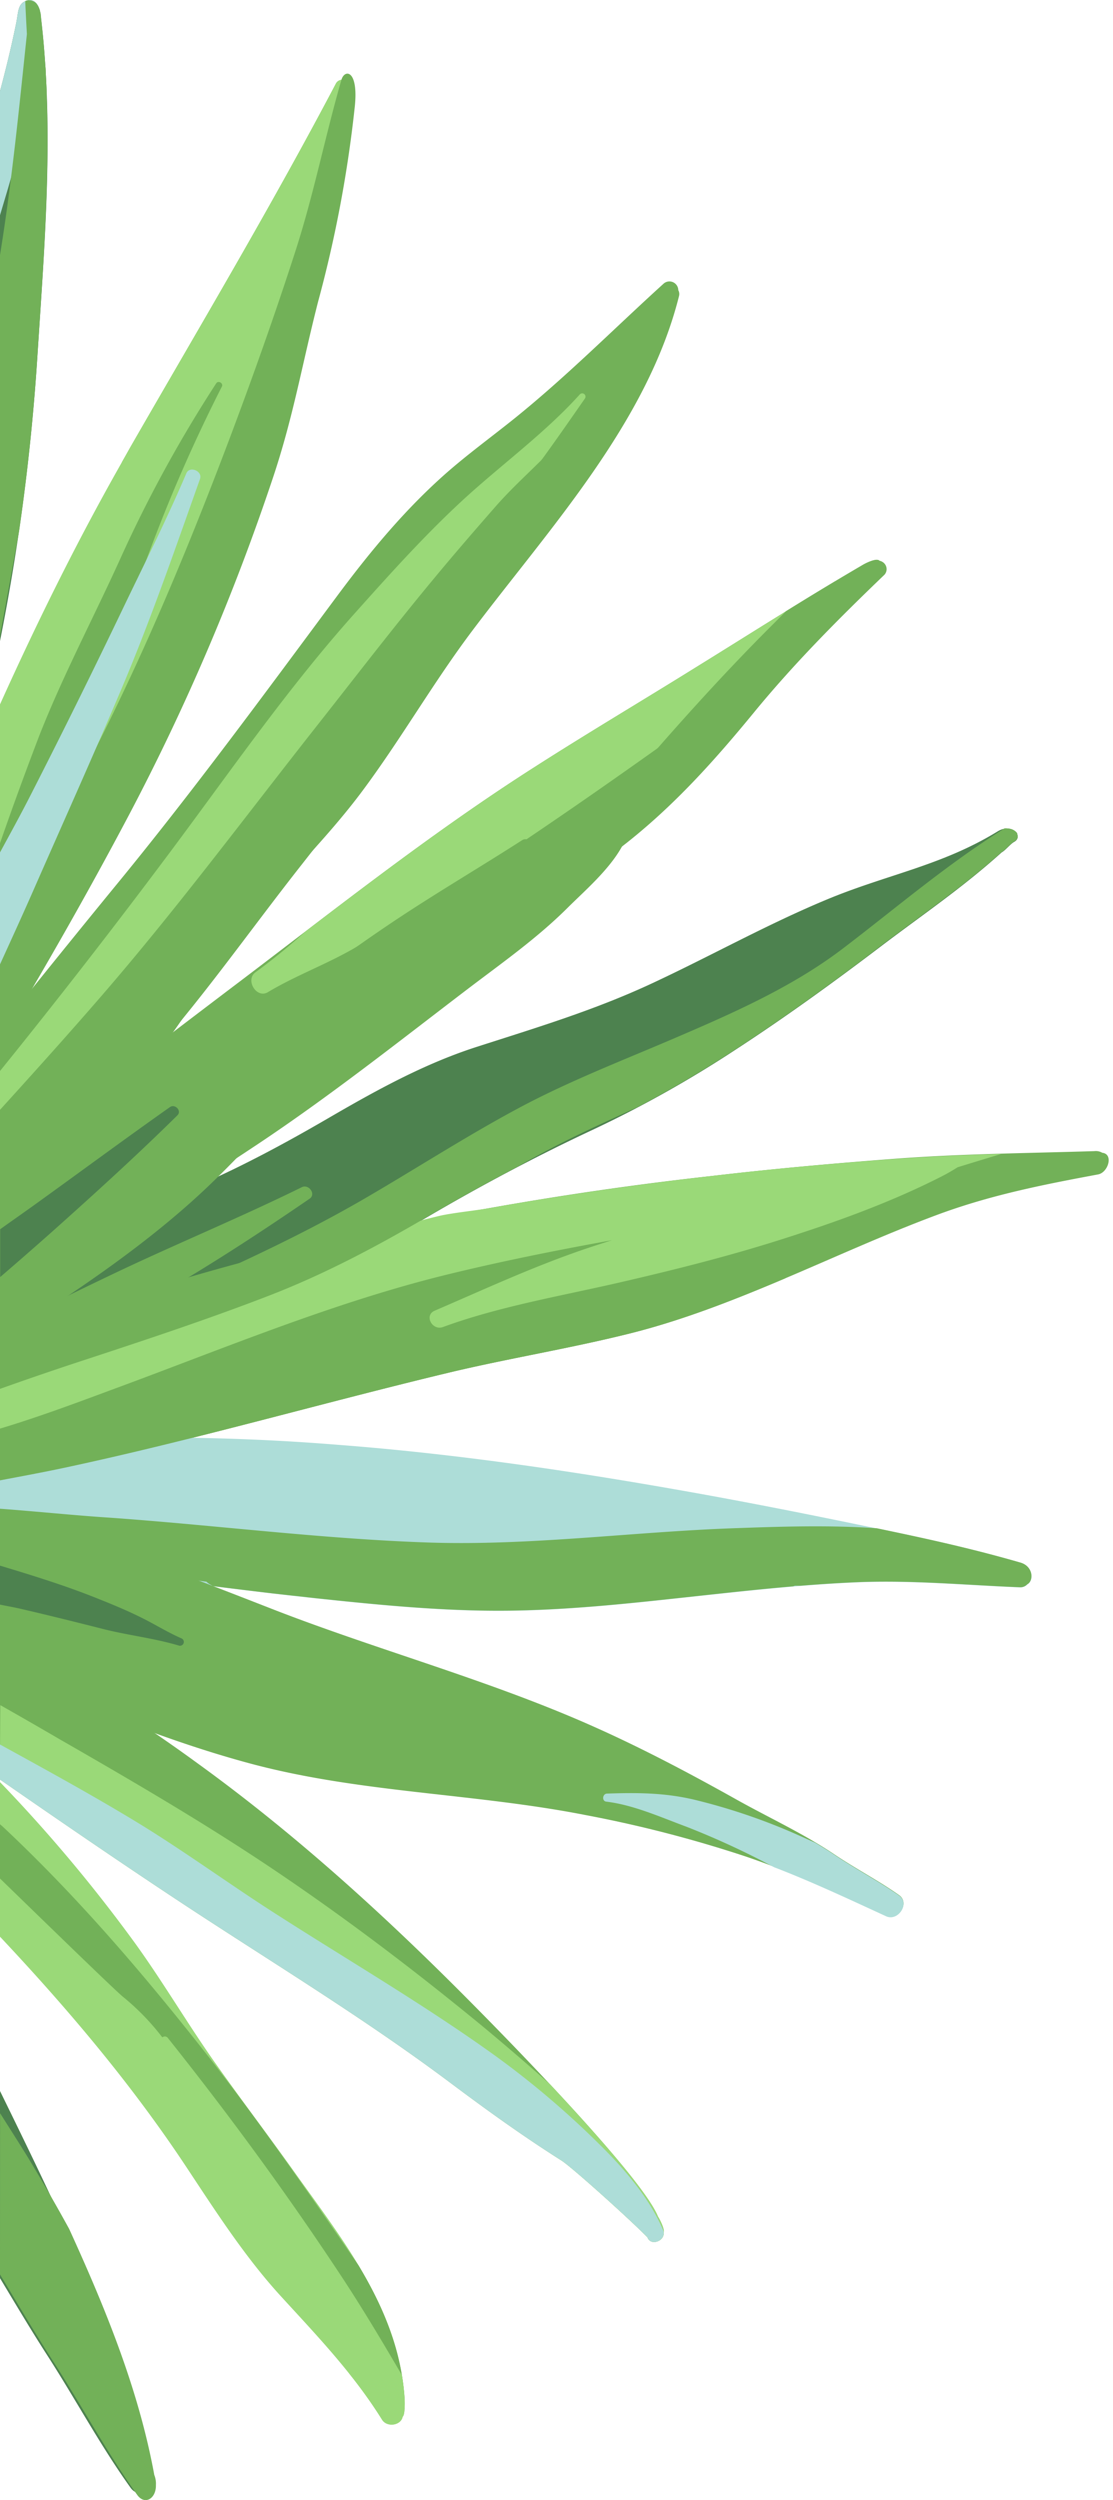 <svg xmlns="http://www.w3.org/2000/svg" width="159" height="357" fill="none"><g clip-path="url(#a)"><path fill="#4D824F" d="M118.037 128.479c-8.538 3.554-16.586 8.074-24.967 11.974-8.152 3.796-16.429 6.288-24.966 9.034-7.599 2.445-14.518 6.293-21.36 10.272-7.71 4.48-15.464 8.557-23.838 11.74-7.683 2.895-15.516 5.504-22.906 9.072v17.76c4.005-1.422 8.042-2.772 12.099-4.103 8.791-2.889 17.61-5.811 26.212-9.131 8.002-3.085 15.405-7.018 22.775-11.329 7.729-4.526 15.483-8.648 23.61-12.45a165 165 0 0 0 20.342-11.401c7.103-4.624 13.971-9.594 20.715-14.714 6.091-4.624 11.668-8.374 17.348-13.488.522-.274 1.253-1.213 1.774-1.493 1.403-.757-.293-2.772-2.348-1.507-8.035 4.924-15.822 6.144-24.49 9.764M2.283 3.45C1.63 6.653.848 9.855 0 13.025v78.52a310 310 0 0 0 5.348-40.731c1.024-15.96 2.407-32.265.502-48.277C5.772.724 4.872-.339 3.75.105 2.485.594 2.654 1.709 2.283 3.45"/><path fill="#ADDDD8" d="M2.283 3.45C1.63 6.653.848 9.855 0 13.025v17.714c.763-2.557 1.546-5.114 2.224-7.683C3.783 17.12 5.342 11.009 6.092 4.853c-.079-.777-.15-1.546-.242-2.316C5.772.724 4.872-.339 3.75.105 2.485.594 2.654 1.709 2.283 3.45"/><path fill="#9AD978" d="M47.957 11.988c-9.281 17.61-19.449 34.665-29.35 51.929C11.728 75.826 5.636 88.087 0 100.584v45.798c5.87-9.522 11.59-19.136 16.723-29.063a283 283 0 0 0 20.707-52.92c2.466-8.694 4.729-17.44 6.953-26.206 2.165-8.53 4.807-16.05 6.118-24.784.182-1.22-.953-2.608-1.729-2.015a1.02 1.02 0 0 0-.815.594"/><path fill="#9AD978" d="M17.46 65.906c.371-.653.736-1.305 1.115-1.99 9.933-17.263 20.1-34.28 29.382-51.928a1.02 1.02 0 0 1 .815-.58c.776-.588 1.911.795 1.729 2.014 0 .15-.053.3-.072.457-5.01 10.8-11.212 21.086-16.586 31.69-3.528 6.94-6.848 13.978-10.292 20.963-1.865 3.776-3.665 7.592-5.491 11.388-1.755 3.645-4.2 6.991-5.818 10.69-.509 1.154-2.329.651-1.905-.614 1.637-4.748 2.518-9.737 4.194-14.512.894-2.556 1.905-5.074 2.928-7.578"/><path fill="#72B158" d="M73.354 59.866c-3.15 2.524-6.437 4.924-9.477 7.579C58.007 72.59 53 78.605 48.348 84.852c-10.526 14.166-20.877 28.306-32.114 41.964A2160 2160 0 0 0 0 146.897v26.565c5.452-5.068 10.95-10.123 16.005-15.582a111 111 0 0 0 8.975-10.846c2.85-3.991 5.217-8.316 8.152-12.229 5.87-7.774 13.155-14.394 18.914-22.234 5.44-7.363 9.992-15.314 15.523-22.638 10.95-14.518 24.927-29.617 29.44-47.683a1.1 1.1 0 0 0-.11-.809 1.265 1.265 0 0 0-2.068-.965c-7.154 6.483-13.93 13.331-21.477 19.39"/><path fill="#9AD978" d="M65.938 71.574c-5.433 5.028-10.344 10.507-15.274 16.018-9.542 10.663-17.688 22.462-26.239 33.915A1032 1032 0 0 1 0 152.937v9.9a457 457 0 0 1 3.411-3.913c9.17-10.383 17.662-21.282 26.004-32.337 8.87-11.739 17.29-23.831 26.538-35.317 4.813-5.98 10.155-11.518 15.08-17.407 4.565-5.485 8.478-11.14 12.528-16.958a.47.47 0 0 0-.737-.58c-5.009 5.563-11.388 10.161-16.886 15.248"/><path fill="#72B158" d="M99.377 95.314c-7.65 4.761-15.366 9.327-22.945 14.179-15.353 9.783-29.42 21.034-43.893 31.958C21.516 149.819 10.468 158.18 0 167.181v24.132c1.891-1.2 3.796-2.381 5.674-3.607 7.488-4.872 14.851-10.031 21.523-15.966s12.47-12.81 18.784-19.123 12.894-12.111 20.362-16.957c7.865-5.101 16.05-9.627 23.401-15.477 6.816-5.433 12.392-11.662 17.903-18.373 5.792-7.07 12.125-13.429 18.719-19.755a1.19 1.19 0 0 0 .223-1.18 1.2 1.2 0 0 0-.915-.777c-.339-.45-1.891.293-2.472.652-8.439 4.879-15.529 9.438-23.825 14.564"/><path fill="#9AD978" d="M81.99 115.226a865 865 0 0 1-20.702 13.827c-3.47 2.25-7.09 4.272-10.67 6.339-4.005 2.316-8.394 3.913-12.353 6.287-1.63.979-3.294-1.793-1.735-2.863a89 89 0 0 0 7.096-5.798c10.69-8.159 21.393-16.253 32.807-23.525 7.578-4.853 15.294-9.418 22.944-14.18 6.979-4.31 13.11-8.224 19.893-12.287 1.434.763 2.034 2.61.939 4.41-1.859 3.025-4.996 4.786-7.918 6.645a212 212 0 0 0-10.129 6.868c-6.678 4.82-13.39 9.6-20.173 14.277"/><path fill="#72B158" d="M101.836 167.905a483 483 0 0 0-52.412 8.72A347 347 0 0 0 0 191.495v19.932a419 419 0 0 0 9.177-1.833c18.327-3.913 36.4-9.131 54.635-13.514 8.694-2.093 17.525-3.502 26.193-5.674 7.324-1.833 14.433-4.605 21.425-7.553 7.429-3.13 14.779-6.522 22.325-9.333 7.651-2.856 15.184-4.343 23.108-5.817 1.467-.274 2.237-2.922.606-3.092a1.83 1.83 0 0 0-1.141-.235c-9.594.3-19.11.372-28.697 1.103-8.622.652-17.218 1.421-25.795 2.426"/><path fill="#9AD978" d="M101.836 167.905a539 539 0 0 0-30.654 4.383c-2.093.463-6.385.848-8.479 1.35-16.468 3.972-29.838 9.972-45.68 15.79C11.348 191.502 5.57 193.517 0 195.95v8.048c5.87-1.754 11.922-4.057 16.605-5.785 15.451-5.7 30.817-12.131 46.829-16.103 7.944-1.957 15.96-3.561 24.001-5.016-1.193.385-2.393.757-3.58 1.161-7.494 2.524-14.493 5.779-21.739 8.897-1.578.652-.378 2.902 1.168 2.341 7.957-2.915 16.736-4.415 24.993-6.307 7.591-1.748 15.163-3.633 22.599-5.968 8.061-2.537 15.998-5.354 23.551-9.183a28 28 0 0 0 2.374-1.356q3.11-.959 6.229-1.898c-5.133.15-10.266.352-15.419.743-8.602.607-17.198 1.376-25.775 2.381"/><path fill="#ADDDD8" d="M0 209.346v13.481c15.333 1.559 30.556 3.875 45.883 5.492 9.007.952 18.073 1.82 27.178 1.689 7.872-.111 15.75-.906 23.596-1.761 8.707-.932 17.421-1.956 26.154-2.309 7.703-.287 15.242.431 22.899.737a1.36 1.36 0 0 0 1.05-.423c.946-.503.874-2.57-.991-3.105-7.911-2.283-15.138-3.789-23.206-5.446-8.185-1.689-16.39-3.307-24.634-4.768-16.435-2.915-33.002-5.354-49.705-6.626a316 316 0 0 0-39.817-.704c-2.746 1.395-5.563 2.608-8.407 3.743"/><path fill="#72B158" d="M0 238.617c11.74 4.912 23.414 9.888 35.709 13.195 15.692 4.219 32.03 4.239 47.943 7.37a177.5 177.5 0 0 1 22.971 5.948c6.901 2.341 13.364 5.413 19.964 8.446 1.703.783 3.457-1.833 1.859-2.961-3.033-2.146-6.144-3.711-9.587-6.046-4.351-2.87-9.092-5.061-13.534-7.54-7.09-3.972-14.296-7.774-21.75-11.022-14.415-6.287-29.69-10.435-44.351-16.116-12.803-4.99-25.697-10.116-39.224-12.92z"/><path fill="#72B158" d="M0 254.107c8.785 6.085 17.61 12.138 26.519 18.001 12.731 8.362 25.697 16.214 37.906 25.371 5.179 3.874 10.338 7.592 15.803 11.042 1.448.92 9.627 8.27 12.19 10.879 0 0 .033 0 .052.046l.046.091c.509 1.226 2.478.437 2.276-.796.176-.404-.587-1.911-.809-2.217-2.27-5.707-21.575-25.567-30.451-34.332-11.088-10.945-22.73-21.308-35.337-30.42A226 226 0 0 0 0 234.202z"/><path fill="#9AD978" d="M0 250.566c1.624 1.017 3.261 2.035 4.865 3.072 10.116 6.522 20.467 12.6 30.407 19.383a394 394 0 0 1 30.112 22.782 351 351 0 0 1 13.403 11.786l1.441.932c1.448.92 9.627 8.27 12.19 10.879 0 0 .033 0 .052.046l.046.091q.078.188.222.333c.466.122.952.146 1.428.071a1.19 1.19 0 0 0 .652-1.2c.176-.404-.587-1.911-.808-2.217-1.305-3.261-8.114-11.088-15.386-18.856a378 378 0 0 0-9.783-8.406c-9.431-7.749-19.156-15.145-29.271-21.973-10.116-6.829-20.61-12.94-31.156-18.993a703 703 0 0 0-8.362-4.807zM0 276.55c9.711 10.331 18.79 21.053 26.669 32.963 4.154 6.274 8.283 12.698 13.35 18.262 5.218 5.706 10.436 11.126 14.551 17.746.73 1.161 2.714.822 2.948-.411.333-.267.32-1.872.287-2.433-.71-12.711-8.759-22.729-15.75-32.525-3.692-5.179-7.533-10.24-11.212-15.431-3.965-5.596-7.442-11.532-11.446-17.101A218 218 0 0 0 0 254.473z"/><path fill="#4D824F" d="M0 325.309c2.23 3.718 4.448 7.448 6.796 11.088 4.005 6.222 7.546 12.822 11.844 18.823 1.11 1.545 2.733.482 2.668-1.409a3.26 3.26 0 0 0-.228-1.448c-2.368-12.999-7.599-25.247-13.045-37.065-2.608-5.622-5.322-11.173-8.041-16.729z"/><path fill="#72B158" d="M0 215.438v6.665c9.835 1.031 19.651 2.466 29.486 3.751q.155.143.326.267c.196.124.398.241.614.365q4.252.536 8.537 1.044l3.04.339h.058c1.304.143 2.557.293 3.815.424 9.007.952 18.073 1.82 27.178 1.689 7.872-.111 15.75-.906 23.597-1.761 5.55-.593 11.088-1.233 16.664-1.702l.228-.085h.822c2.811-.228 5.629-.411 8.44-.522 7.702-.287 15.242.431 22.899.737a1.36 1.36 0 0 0 1.05-.424c.945-.502.874-2.569-.992-3.104-7.011-2.022-13.494-3.437-20.492-4.892-6.946-.482-14.003-.234-20.59 0-14.506.529-28.939 2.518-43.477 2.035-15.287-.515-30.464-2.485-45.713-3.561-4.983-.326-10.214-.874-15.49-1.265M0 235.735a99.6 99.6 0 0 0 13.442 1.617l.332.098c15.073 4.168 30.426 7.787 45.231 12.835 1.696.581 2.753-1.956 1.057-2.608-15.601-6.105-31.124-12.216-46.96-17.714-4.369-1.514-8.745-2.988-13.115-4.462zM20.61 201.481A761 761 0 0 0 0 206.972v4.416c3.059-.581 6.118-1.142 9.177-1.794 18.327-3.913 36.4-9.131 54.635-13.514 8.694-2.093 17.525-3.502 26.193-5.674 7.324-1.833 14.433-4.605 21.425-7.553l.841-.358c-14.224 1.956-28.423 4.096-42.602 6.365a4875 4875 0 0 1-49.06 12.621M0 268.241c8.244 8.009 16.514 16.031 17.544 16.872a34.3 34.3 0 0 1 6.02 6.314c3.261 4.357 5.76 9.274 8.603 13.885a84 84 0 0 0 9.653 13.162c.304.334.527.733.652 1.167q.606.62 1.233 1.214a2.7 2.7 0 0 1 .662 3.113c-.155.347-.38.657-.662.911 3.026 4.565 6.11 9.039 9.378 13.363a320 320 0 0 1 4.71 5.759q.033-.674 0-1.35c-.399-7.083-3.073-13.331-6.581-19.175-7.553-10.989-15.158-21.966-23.48-32.395-8.498-10.683-17.368-20.903-27.354-30.262-.124-.118-.254-.216-.378-.326zM70.823 72.297c-3.058 3.49-6.091 6.999-9.046 10.573-5.641 6.802-11.016 13.807-16.488 20.747-10.102 12.809-19.853 25.931-30.523 38.284C9.926 147.504 4.983 152.989 0 158.48v14.493c6.522-6.796 13.383-13.195 19.788-20.173 8.427-9.19 15.653-19.632 23.388-29.435 8.003-10.187 16.051-20.759 22.012-32.297.34-.652-.424-1.559-1.043-.94a497 497 0 0 0-9.04 9.347 1238 1238 0 0 1 10.716-15.177c2.38-3.333 4.755-6.659 7.227-9.92 2.471-3.261 4.695-7.005 7.337-10.214.456-.554-.34-1.304-.829-.756-2.81 3.065-5.98 5.746-8.733 8.89M3.75.104c-.058 0-.091.053-.143.072.065 1.565.15 3.124.235 4.69C2.732 15.43 1.702 25.952 0 36.426v54.381c.913-4.996 1.84-9.998 2.733-15A308 308 0 0 0 5.342 50.82c.717-11.14 1.591-22.442 1.415-33.706 0-1.115-.052-2.237-.091-3.352v-.692c-.033-.9-.079-1.793-.13-2.693 0-.32 0-.653-.06-.946-.052-.848-.117-1.69-.182-2.537l-.078-.94a146 146 0 0 0-.346-3.39 5 5 0 0 0-.065-.588c0-.065 0-.13-.04-.195-.039-.066-.045-.216-.071-.32s-.046-.144-.078-.215a2 2 0 0 0-.085-.209C5.49.96 5.459.881 5.42.809L5.36.73a1.3 1.3 0 0 0-.978-.653 1.3 1.3 0 0 0-.633.026M48.772 11.407c-2.354 8.179-3.913 16.195-6.522 24.308-2.954 9.164-6.19 18.262-9.587 27.269-6.06 16.025-12.686 31.873-20.643 47.083l-1.01 1.957a124 124 0 0 0 1.036-3.105c3.261-10.135 5.629-20.584 9.45-30.537a225 225 0 0 1 10.201-23.179c.248-.47-.508-.92-.802-.476A188 188 0 0 0 17.31 79.51c-3.868 8.557-8.25 16.781-11.688 25.514A523 523 0 0 0 0 120.411v28.521c6.392-10.664 12.555-21.451 18.38-32.473a322 322 0 0 0 20.544-48.03c2.967-8.81 4.22-16.363 6.522-25.364a179 179 0 0 0 5.218-27.653c.62-5.485-1.442-5.596-1.892-4.005M143.838 118.278h-.313c-8.178 5.081-15.418 11.303-23.062 17.127-7.239 5.524-15.751 9.262-24.053 12.823-7.403 3.176-14.916 6.065-22.045 9.855-7.344 3.913-14.349 8.426-21.523 12.626-11.388 6.692-23.35 11.831-35.304 17.088l1.056-.574c8.89-4.904 17.258-10.311 25.639-16.057.952-.652-.124-2.126-1.109-1.644-8.479 4.174-17.296 7.827-25.86 11.864A801 801 0 0 0 0 189.845v8.479a499 499 0 0 1 12.099-4.135c8.791-2.889 17.61-5.811 26.212-9.131 8.002-3.085 15.405-7.018 22.775-11.329a311 311 0 0 1 12.933-7.174 137 137 0 0 1 4.5-2.472c4.096-2.146 8.31-4.044 12.51-5.968a173 173 0 0 0 14.009-8.25c5.59-3.646 11.036-7.501 16.39-11.473a320 320 0 0 0 4.318-3.261c.939-.711 1.859-1.395 2.778-2.08 2.753-2.042 5.42-3.972 8.055-6.014l.313-.221 1.135-.887.724-.581.946-.769c.326-.261.652-.535.972-.809l.724-.613a116 116 0 0 0 1.715-1.5c.522-.274 1.252-1.213 1.774-1.494q.096-.054.182-.124l.053-.045.091-.092.046-.058a1 1 0 0 0 .052-.092l.032-.065.033-.046v-.071a.5.5 0 0 0 0-.092v-.071a.5.5 0 0 0 0-.098v-.066l-.039-.097v-.137l-.046-.066a1 1 0 0 0-.111-.137 1.7 1.7 0 0 0-1.017-.482h-.222zM112.297 87.272l-2.556 2.557c-5.688 5.707-11.127 11.668-16.43 17.74-5.439 6.215-10.943 12.451-17.029 18.06-.717.502-1.441 1.004-2.171 1.493-4.886 3.261-9.784 6.522-14.486 10.005-9.353 6.868-18.497 13.866-28.221 20.219l-2.126 1.356q7.486-6.248 15-12.451c10.26-8.478 20.519-17.244 31.254-25.123.783-.58-.143-1.669-.932-1.161-6.085 3.914-12.32 7.56-18.334 11.577-5.602 3.737-11.016 7.748-16.442 11.74-10.853 7.963-21.132 16.599-31.587 25.058-2.804 2.263-5.517 4.65-8.27 6.972v12.744c2.374-1.702 4.729-3.437 7.135-5.094 9.731-6.717 19.776-12.979 29.624-19.52 10.39-6.914 20.036-14.551 29.936-22.104 4.938-3.763 10.038-7.33 14.453-11.739 2.446-2.433 6-5.472 7.827-8.883l.737-.561c6.815-5.433 12.392-11.662 17.903-18.373 5.791-7.07 12.124-13.43 18.718-19.756a1.192 1.192 0 0 0-.691-1.956c-.339-.45-1.891.293-2.472.652a454 454 0 0 0-10.84 6.548"/><path fill="#ADDDD8" d="M0 254.107c8.785 6.086 17.61 12.138 26.519 18.001 12.731 8.362 25.697 16.214 37.906 25.371 5.179 3.874 10.338 7.592 15.803 11.042 1.448.92 9.627 8.27 12.19 10.879 0 0 .033 0 .052.046l.046.091c.509 1.226 2.478.437 2.276-.796a.7.7 0 0 0 0-.13c-1.878-4.565-5.492-8.759-8.785-12.04a126.7 126.7 0 0 0-15.294-13.044c-10.207-7.337-21.067-13.651-31.633-20.44-6.541-4.2-12.815-8.792-19.475-12.855-6.443-3.914-13.044-7.52-19.605-11.127zM17.675 86.653a1175 1175 0 0 1-13.13 26.545c-1.46 2.882-3.019 5.719-4.565 8.563v15.992c1.585-3.476 3.177-6.952 4.71-10.435 4.363-9.94 8.824-19.834 13.044-29.852 4.004-9.555 7.37-19.318 10.84-29.075.404-1.135-1.507-1.911-1.957-.796-2.746 6.47-5.903 12.725-8.942 19.058M98.073 260.851c-3.692-1.363-7.553-3.117-11.473-3.587-.652-.085-.528-1.122.105-1.148 4.304-.15 8.218-.13 12.437.861a86.5 86.5 0 0 1 14.388 4.846q1.467.653 2.916 1.304c.815.49 1.624.979 2.413 1.501 3.443 2.334 6.554 3.913 9.587 6.046 1.598 1.128-.156 3.743-1.859 2.961-5.322-2.446-10.559-4.912-16.005-7.005a116 116 0 0 0-12.51-5.779"/><path fill="#72B158" d="M0 324.774c2.537 4.227 5.074 8.505 7.755 12.666 4.004 6.216 7.552 12.81 11.844 18.817 1.109 1.545 2.733.489 2.674-1.409.03-.494-.05-.989-.235-1.448-.17-.965-.372-1.924-.574-2.883-2.426-11.224-6.867-21.908-11.583-32.239a261 261 0 0 0-4.852-8.478c-1.611-2.727-3.34-5.375-5.016-8.049z"/><path fill="#9AD978" d="M23.969 290.996c8.804 11.055 16.996 22.221 24.783 34.02 3.046 4.617 5.87 9.365 8.662 14.133q.297 1.74.404 3.502c0 .561.046 2.166-.287 2.433-.234 1.233-2.217 1.572-2.948.411a69 69 0 0 0-4.657-6.522 1819 1819 0 0 1-6.587-12.581c-6.091-11.805-12.587-23.865-20.381-34.626-.424-.594.56-1.331 1.01-.77"/><path fill="#4D824F" d="M5.244 171.818c-1.735 1.252-3.496 2.478-5.218 3.711v6.829a603 603 0 0 0 7.468-6.522c6.059-5.414 12.072-10.873 17.857-16.579.652-.653-.358-1.677-1.076-1.168-6.392 4.507-12.692 9.164-19.031 13.729M0 229.128c1.05.222 2.113.398 3.163.652 3.913.907 7.755 1.865 11.616 2.844 3.574.9 7.26 1.304 10.788 2.361a.55.55 0 0 0 .664-.345.55.55 0 0 0-.3-.686c-1.956-.854-3.71-1.956-5.595-2.896-2.302-1.154-4.696-2.126-7.09-3.072-4.33-1.702-8.791-3.078-13.246-4.422z"/></g><defs><clipPath id="a"><path fill="#fff" d="M0 0h158.389v357H0z"/></clipPath></defs></svg>